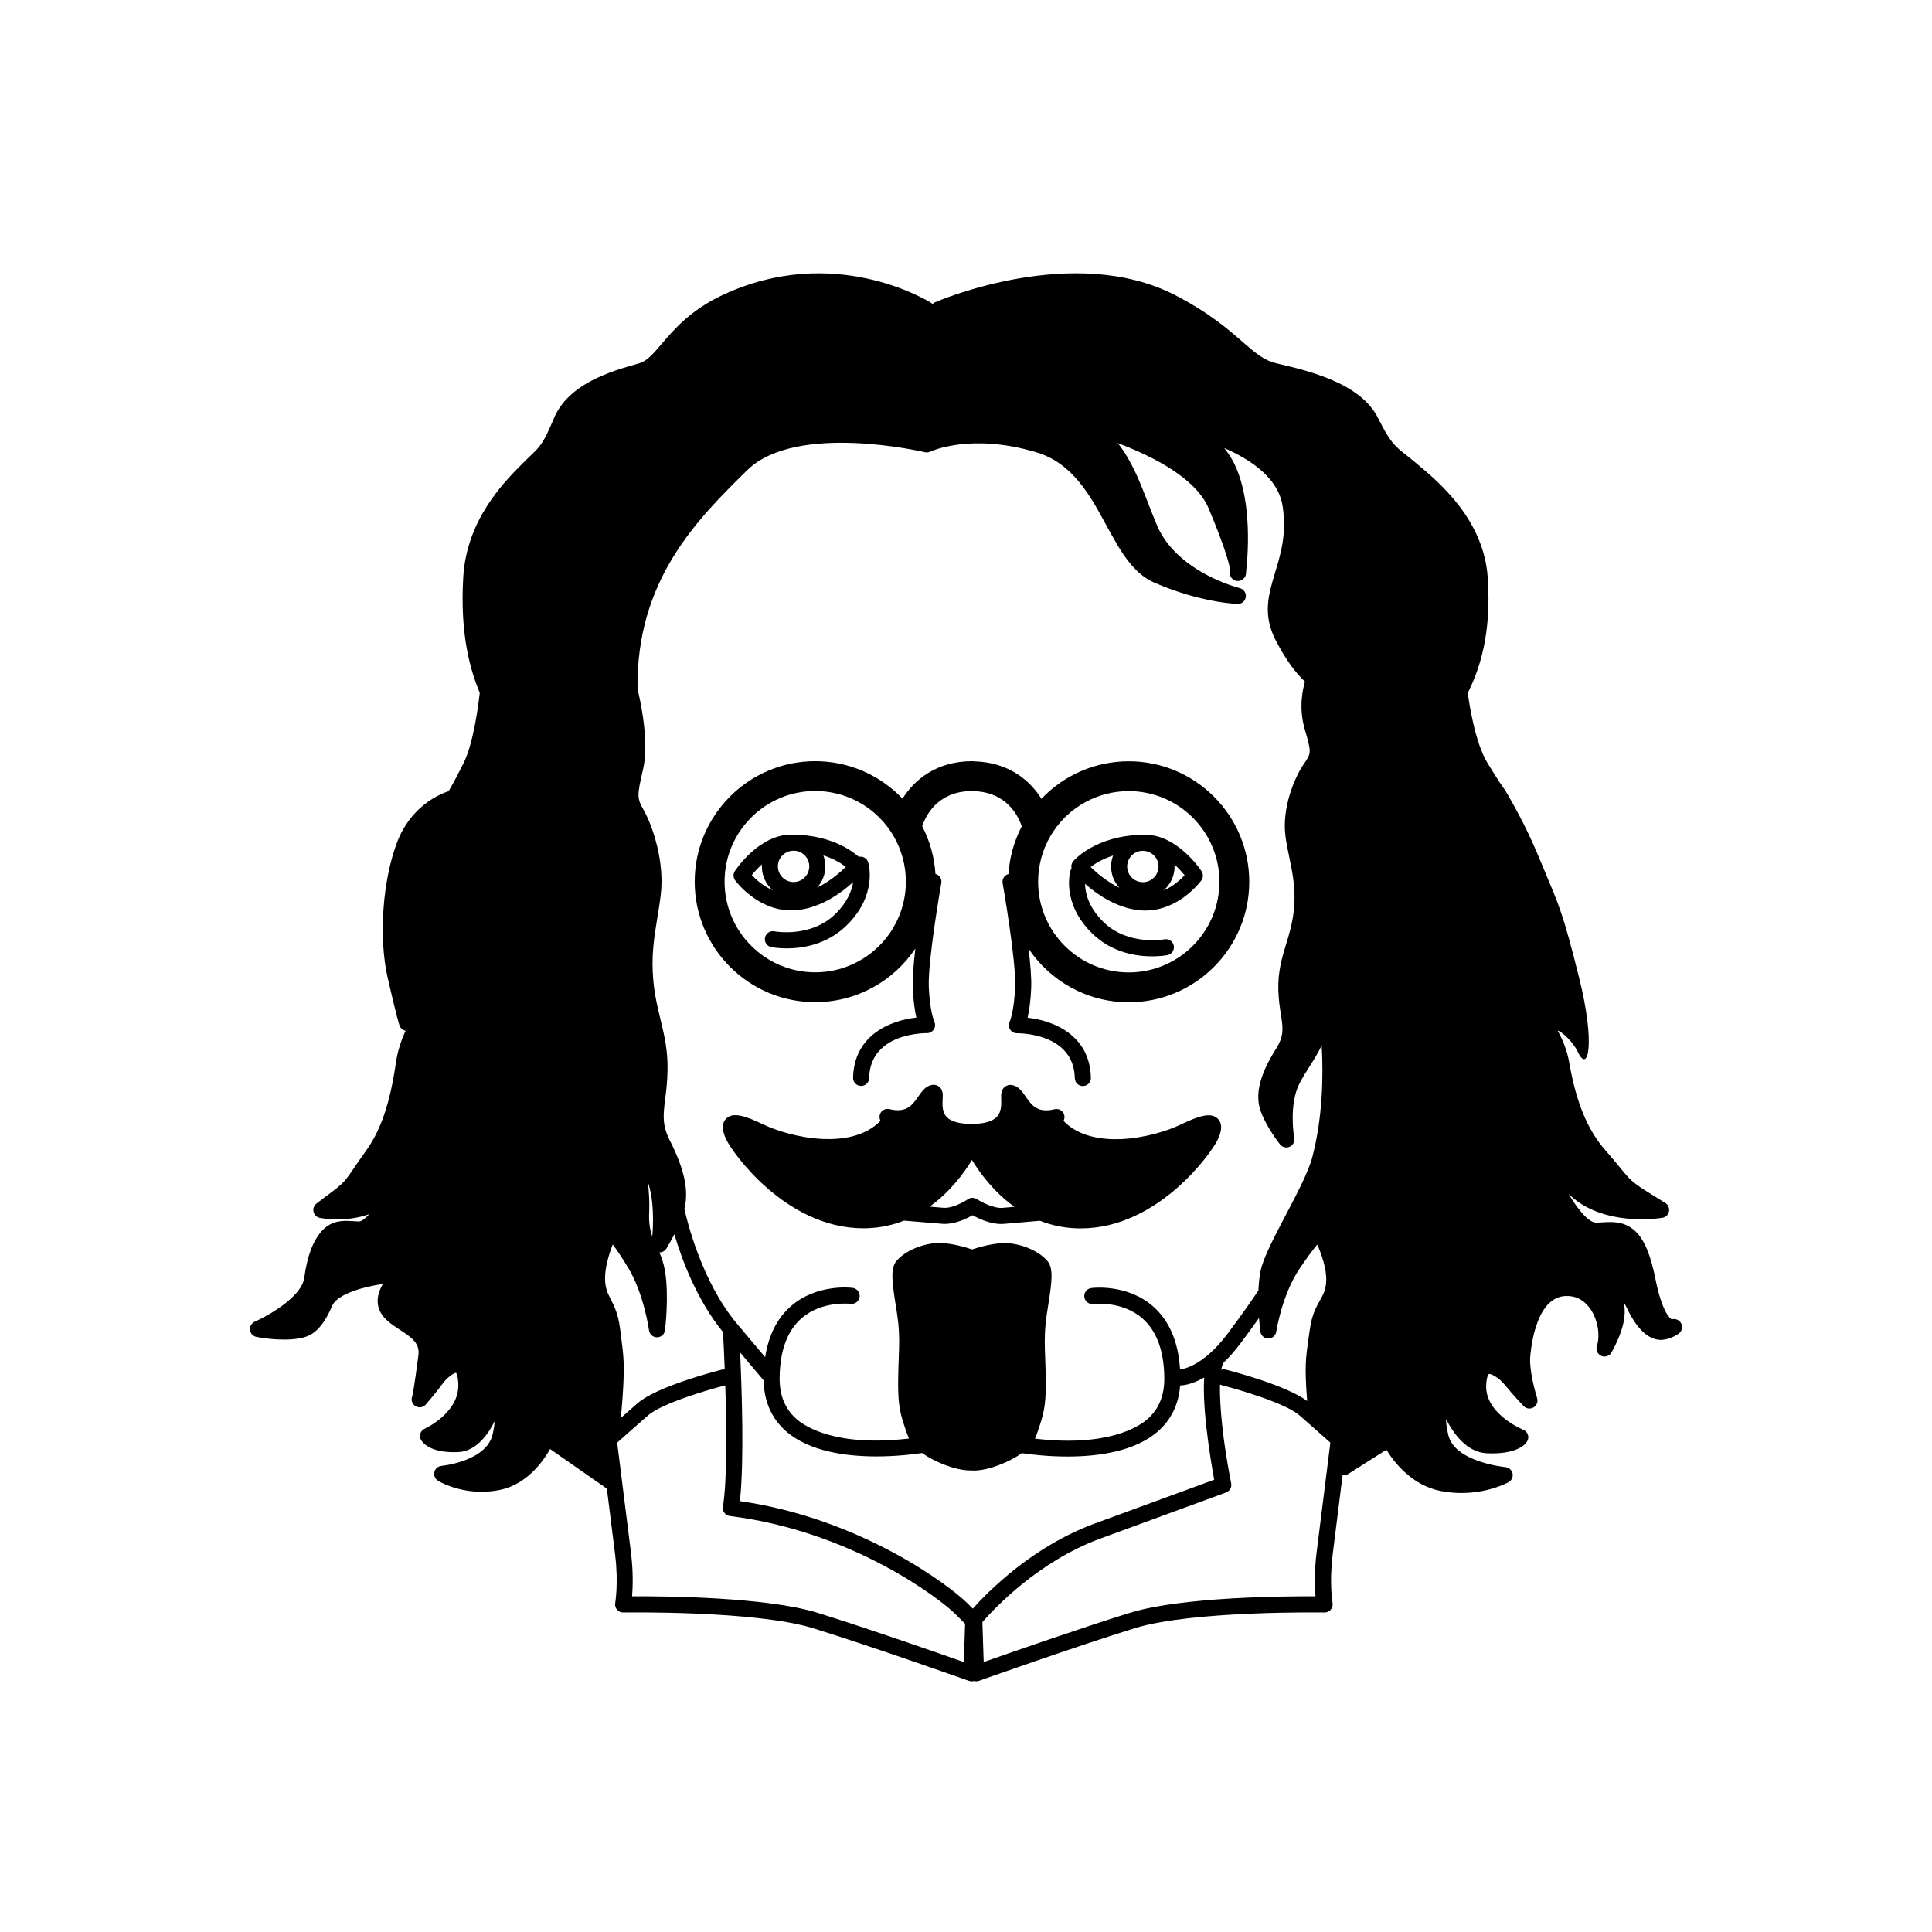 <?xml version="1.0" encoding="UTF-8"?>
<!-- Uploaded to: ICON Repo, www.iconrepo.com, Generator: ICON Repo Mixer Tools -->
<svg fill="#000000" width="800px" height="800px" version="1.1" viewBox="144 144 512 512" xmlns="http://www.w3.org/2000/svg">
 <g>
  <path d="m456.81 442.06c-3.309 1.59-9.406 3.539-15.707 3.812-4.699 0.199-11.113-0.488-15.266-4.828 0.246-0.449 0.336-0.984 0.207-1.52-0.273-1.145-1.422-1.844-2.566-1.57-4.57 1.102-6.074-1.07-7.676-3.371-0.961-1.383-1.953-2.812-3.699-3.055-0.699-0.098-1.395 0.113-1.91 0.574-0.926 0.828-0.898 1.957-0.863 3.148 0.039 1.449 0.094 3.43-1.184 4.746-1.195 1.23-3.441 1.852-6.672 1.852-3.172 0-5.453-0.637-6.594-1.836-1.242-1.305-1.141-3.289-1.066-4.742 0.059-1.199 0.117-2.332-0.809-3.184-0.516-0.473-1.219-0.691-1.926-0.59-1.746 0.242-2.738 1.672-3.699 3.055-1.598 2.301-3.106 4.477-7.672 3.371-1.145-0.273-2.293 0.426-2.57 1.57-0.129 0.535-0.035 1.07 0.207 1.52-4.152 4.336-10.562 5.027-15.266 4.828-6.301-0.273-12.398-2.223-15.707-3.812-4.91-2.356-8.105-3.375-9.906-1.602-1.758 1.734-0.5 4.465 0.039 5.629 1.445 3.133 15.605 23.453 36.289 23.453 0.332 0 0.668-0.004 1.004-0.016 3.609-0.113 6.863-0.867 9.785-2.016l10.059 0.84c0.238 0.02 0.477 0.031 0.719 0.031 2.902 0 5.789-1.387 7.371-2.297 1.633 0.906 4.641 2.316 7.57 2.316 0.238 0 0.477-0.008 0.711-0.027 3.019-0.25 7.961-0.688 9.586-0.828 2.918 1.148 6.172 1.898 9.781 2.012 0.34 0.012 0.672 0.016 1.004 0.016 20.684 0 34.848-20.32 36.289-23.453 0.539-1.164 1.797-3.898 0.039-5.629-1.797-1.773-4.992-0.758-9.902 1.602zm-47.152 22.035c-2.359 0.195-5.699-1.602-6.781-2.312-0.008-0.004-0.016-0.008-0.02-0.012-0.039-0.027-0.086-0.043-0.129-0.066-0.586-0.324-1.266-0.352-1.848-0.105-0.027 0.012-0.055 0.031-0.082 0.043-0.098 0.047-0.195 0.094-0.285 0.156-0.004 0.004-0.008 0.004-0.016 0.008-1.012 0.695-4.144 2.461-6.5 2.266l-3.637-0.305c5.445-3.894 9.133-8.93 11.219-12.363 2.086 3.441 5.793 8.508 11.273 12.418-1.148 0.102-2.262 0.199-3.195 0.273z"/>
  <path d="m589.43 494.55c-0.516-0.82-1.504-1.172-2.398-0.91-0.391-0.195-2.527-1.672-4.356-10.84-1.25-6.266-2.918-10.234-5.242-12.477-0.395-0.379-0.816-0.719-1.254-1.008-2.574-1.699-5.356-1.527-8.051-1.359-0.328 0.02-0.664 0.043-1 0.059-1.844 0.102-4.574-2.809-7.43-7.602 5.742 5.629 13.938 6.703 19.34 6.703 3.106 0 5.289-0.355 5.535-0.395 0.871-0.148 1.559-0.816 1.73-1.684 0.172-0.867-0.211-1.75-0.957-2.219l-5.344-3.344c-3.547-2.223-4.336-3.184-6.68-6.047-0.949-1.156-2.129-2.598-3.801-4.504-4.809-5.473-7.785-12.656-9.652-23.293-0.59-3.356-1.777-6.172-3.051-8.457 0.777-0.043 3.922 2.699 5.312 5.551 2.781 6.027 4.703-2.184 0.363-19.574s-5.344-19.207-9.367-28.848c-2.484-5.949-4.664-11.383-10.164-20.75-0.629-0.852-2.078-2.938-4.805-7.422-3.293-5.422-4.832-15.848-5.18-18.484 2.891-5.82 6.387-15.238 5.273-30.738-1.094-15.262-12.926-25.141-18.613-29.887l-0.578-0.484c-0.949-0.797-1.758-1.434-2.469-1.996-3.008-2.371-4.133-3.258-7.414-9.797-4.629-9.227-18.359-12.453-26.566-14.379l-0.496-0.117c-3.18-0.75-5.434-2.711-8.852-5.684-3.785-3.293-8.969-7.801-17.914-12.387-26.719-13.699-62.07 1.293-63.562 1.938-0.254 0.109-0.473 0.266-0.656 0.449-0.109-0.109-0.23-0.211-0.367-0.297-1.043-0.652-25.824-15.852-55.23-2.094-8.531 3.992-12.934 9.156-16.145 12.922-2.273 2.668-3.918 4.598-6.051 5.203l-0.41 0.117c-6.848 1.949-18.309 5.211-22.16 14.496-2.715 6.547-3.641 7.43-6.113 9.789-0.59 0.562-1.258 1.203-2.047 2l-0.477 0.48c-4.695 4.742-14.465 14.613-15.363 29.777-0.918 15.492 1.984 24.875 4.367 30.656-0.266 2.469-1.543 13.16-4.316 18.695-2.195 4.375-3.391 6.469-3.926 7.356-2.574 0.859-10.059 4.106-13.645 13.523-3.879 10.188-4.934 25.285-2.516 35.898 2.387 10.469 3.09 12.52 3.164 12.723 0.266 0.73 0.887 1.219 1.598 1.355-1.078 2.301-2.09 5.156-2.586 8.562-1.551 10.684-4.019 17.895-8.004 23.383-1.383 1.906-2.359 3.348-3.144 4.508-1.926 2.844-2.574 3.801-5.469 5.996l-4.414 3.344c-0.664 0.504-0.973 1.352-0.789 2.168s0.828 1.445 1.648 1.617c0.207 0.043 2.07 0.41 4.723 0.406 2.367 0 5.367-0.301 8.379-1.375-1.113 1.277-2.07 1.93-2.773 1.93h-0.062c-0.305-0.016-0.605-0.039-0.902-0.059-2.508-0.172-5.106-0.352-7.531 1.414-0.406 0.293-0.793 0.637-1.16 1.027-2.398 2.547-4.004 6.766-4.773 12.539-0.68 5.106-9.699 10.133-13.117 11.637-0.848 0.371-1.359 1.25-1.262 2.172 0.098 0.922 0.777 1.672 1.688 1.859 0.258 0.055 6.34 1.289 11.418 0.391l0.094-0.016c2.75-0.48 5.688-1.852 8.559-8.574 0.879-2.059 4.273-3.867 9.559-5.094 1.359-0.316 2.691-0.555 3.891-0.738-1.117 1.961-1.547 3.715-1.328 5.363 0.434 3.273 3.281 5.125 5.797 6.758 3.332 2.168 5.352 3.652 4.945 6.812-1.117 8.641-1.551 10.531-1.637 10.859-0.328 0.832-0.102 1.816 0.625 2.414 0.891 0.738 2.203 0.629 2.965-0.242 0.109-0.129 2.731-3.141 4.531-5.621 1.109-1.531 2.871-2.75 3.5-2.797 0.129 0.18 0.543 0.922 0.594 3.117 0.184 7.562-8.797 11.648-8.883 11.684-0.547 0.242-0.965 0.699-1.156 1.262s-0.141 1.184 0.145 1.707c0.328 0.602 2.344 3.594 9.914 3.238 4.594-0.211 7.723-4.406 9.621-8.176-0.07 0.969-0.234 2.109-0.539 3.453-1.621 7.191-13.449 8.371-13.562 8.383-0.914 0.082-1.668 0.738-1.879 1.629-0.211 0.891 0.176 1.82 0.953 2.301 0.234 0.148 4.836 2.93 11.539 2.93 1.57 0 3.258-0.152 5.031-0.527 6.934-1.469 11.227-7.434 13.148-10.797l14.988 10.461c0.016 0.012 0.035 0.02 0.051 0.031 0.812 6.469 1.727 13.75 2.195 17.566 0.918 7.453 0.023 12.699 0.016 12.75-0.113 0.625 0.062 1.27 0.477 1.754 0.41 0.484 1.008 0.754 1.656 0.746 0.348-0.008 35.039-0.547 50.266 4.164 15.508 4.797 41.086 13.871 41.344 13.961 0.23 0.082 0.473 0.121 0.711 0.121 0.203 0 0.402-0.031 0.598-0.086 0.195 0.059 0.395 0.086 0.598 0.086 0.238 0 0.48-0.039 0.711-0.121 0.258-0.094 25.832-9.164 41.344-13.961 15.223-4.707 49.918-4.168 50.266-4.164 0.633 0.012 1.242-0.262 1.652-0.746 0.414-0.484 0.59-1.125 0.48-1.75-0.008-0.051-0.902-5.301 0.016-12.75 0.559-4.551 1.746-14.004 2.644-21.156 0.5 0.082 1.023-0.004 1.484-0.297l10.125-6.426c2.035 3.312 6.762 9.461 14.441 10.941 1.922 0.371 3.75 0.523 5.453 0.523 7.258 0 12.242-2.742 12.496-2.883 0.816-0.461 1.238-1.395 1.039-2.312-0.199-0.914-0.973-1.59-1.906-1.668-0.133-0.012-13.328-1.289-15.098-8.426-0.438-1.77-0.613-3.188-0.629-4.312 2.012 3.945 5.566 8.855 10.852 9.078 7.934 0.328 10.16-2.336 10.652-3.164 0.32-0.535 0.387-1.184 0.191-1.77-0.199-0.59-0.645-1.062-1.223-1.297-0.102-0.039-10.027-4.141-9.828-11.652 0.07-2.621 0.695-3.109 0.703-3.113 0.527-0.234 2.828 1.09 4.242 2.863 1.977 2.481 4.856 5.492 4.981 5.617 0.684 0.715 1.77 0.863 2.625 0.359 0.852-0.504 1.242-1.527 0.945-2.473-0.574-1.82-2.027-7.269-1.844-10.605 0.035-0.648 0.957-15.875 9.18-16.434 2.621-0.176 4.785 0.82 6.449 2.969 2.484 3.203 2.918 7.68 2.062 10.266-0.344 1.047 0.164 2.18 1.172 2.621 1.008 0.438 2.188 0.035 2.715-0.93 2.977-5.434 4.016-9.668 3.227-13.215 0.273 0.395 0.523 0.828 0.746 1.297 3.695 7.871 7.519 8.973 10.066 8.52 2.137-0.383 3.652-1.484 3.816-1.609 0.852-0.672 1.078-1.902 0.492-2.84zm-280.84 3.644c-0.086-0.672-0.184-1.395-0.281-2.184-0.488-3.856-1.57-5.977-2.441-7.68-0.828-1.613-1.422-2.781-1.516-5.211-0.117-3.043 1.043-6.766 2.023-9.328 1.016 1.344 2.41 3.367 4.176 6.32 4.129 6.898 5.441 16.355 5.453 16.449 0.145 1.059 1.043 1.844 2.109 1.844h0.012c1.07-0.004 1.969-0.805 2.102-1.863 0.047-0.375 1.129-9.211-0.016-15.82-0.34-1.957-0.891-3.488-1.469-4.824 0.012 0 0.023 0.004 0.035 0.004 0.711 0 1.398-0.359 1.797-0.988 0.074-0.113 1.047-1.66 2.141-3.816 1.98 6.703 5.961 17.43 12.887 25.914 0.082 1.461 0.277 5.152 0.461 9.91-0.242-0.027-0.496-0.016-0.746 0.047-1.754 0.441-17.273 4.457-22.375 8.922-1.594 1.395-3.117 2.734-4.445 3.91 0.168-1.473 0.332-3.258 0.484-5.43 0.602-8.57 0.312-10.797-0.391-16.176zm1.914-75.152c0.094-0.047 0.18-0.102 0.258-0.16-0.078 0.055-0.164 0.109-0.258 0.16zm6.359 48.625c-0.598-1.668-0.973-3.609-0.816-6.606 0.117-2.215-0.043-4.949-0.34-7.801 1.688 4.969 1.422 11.344 1.156 14.406zm2.164-57.555c-0.746-3.082-1.516-6.266-1.883-10.18-0.609-6.523 0.199-11.469 1.059-16.699 0.332-2.016 0.672-4.102 0.922-6.273 0.988-8.512-2.07-17.793-4.367-21.953-1.941-3.516-2.059-3.727-0.309-11.262 1.742-7.504-1.016-19.219-1.496-21.141-0.402-28.988 15.926-45.062 29.055-57.98 12.996-12.793 46.777-4.859 47.117-4.777 0.48 0.117 0.996 0.055 1.441-0.16 0.105-0.051 10.547-5.004 27.953 0.133 9.68 2.856 14.258 11.258 18.68 19.383 3.547 6.516 6.898 12.668 12.699 15.195 12.094 5.273 21.668 5.637 22.07 5.652 1.109 0.039 2.031-0.762 2.18-1.844 0.145-1.082-0.551-2.098-1.609-2.356-0.164-0.039-16.656-4.148-21.953-16.703-0.805-1.902-1.555-3.836-2.277-5.703-2.254-5.809-4.445-11.465-8.094-16.023 0.156 0.059 0.309 0.117 0.465 0.176 12.824 4.91 20.992 10.828 23.621 17.117 4.949 11.832 5.606 15.484 5.684 16.406-0.031 0.258-0.051 0.406-0.051 0.422-0.125 0.906 0.344 1.789 1.16 2.199 0.82 0.406 1.805 0.246 2.453-0.398 0.324-0.324 0.711-0.711 0.695-1.965 0.473-4.086 2.184-23.145-5.746-32.543-0.027-0.031-0.055-0.062-0.082-0.098 6.992 3.016 14.391 7.934 15.508 15.465 1.082 7.297-0.484 12.48-1.996 17.496-1.727 5.727-3.359 11.137 0.078 17.832 2.758 5.371 5.375 8.828 7.832 11.105-0.582 1.918-1.73 6.906-0.062 12.633 1.809 6.227 1.77 6.281-0.266 9.23-2.531 3.664-5.902 11.848-4.809 19.383 0.277 1.895 0.648 3.703 1.008 5.453 0.918 4.469 1.785 8.691 1.133 14.223-0.387 3.324-1.215 6.051-2.012 8.688-1.086 3.582-2.203 7.289-2.059 12.117 0.078 2.602 0.398 4.648 0.68 6.453 0.574 3.664 0.887 5.68-1.305 9.156-4.352 6.887-5.629 12.156-4.019 16.578 1.531 4.219 4.961 8.559 5.106 8.742 0.414 0.52 1.035 0.805 1.668 0.805 0.297 0 0.594-0.062 0.879-0.191 0.887-0.402 1.391-1.359 1.215-2.32-0.016-0.09-1.559-8.859 1.43-14.539 0.859-1.641 1.793-3.109 2.691-4.531 1.086-1.715 2.188-3.461 3.152-5.488 0.457 8.168 0.258 19.141-2.504 29.672-1.016 3.875-4.082 9.715-7.051 15.359-3.094 5.887-6.019 11.449-6.684 14.938-0.301 1.582-0.461 3.289-0.531 4.981-0.82 1.246-3.414 5.109-8.094 11.379-6.879 9.219-12.566 9.531-12.586 9.531-0.031 0-0.059 0.008-0.09 0.008-0.465-7.363-2.887-12.996-7.223-16.754-6.875-5.957-15.926-4.848-16.305-4.797-1.168 0.152-1.988 1.223-1.836 2.387 0.152 1.168 1.223 1.992 2.387 1.832 0.074-0.008 7.523-0.922 12.965 3.797 3.785 3.281 5.75 8.566 5.84 15.711 0.059 4.731-1.422 8.352-4.523 11.059-2.102 1.84-10.293 7.43-29.766 5.121 0.359-0.75 0.66-1.621 1.039-2.781l0.297-0.898c1.32-3.957 1.633-6.606 1.527-12.875-0.031-1.809-0.086-3.371-0.141-4.75-0.125-3.363-0.215-5.793 0.129-9.301 0.141-1.441 0.406-3.106 0.688-4.871 0.945-5.949 1.441-9.691-0.254-11.637-2.156-2.477-6.309-4.356-10.336-4.676-3.316-0.266-7.719 1.027-9.586 1.641-1.816-0.602-6.309-1.941-9.676-1.668-4.027 0.32-8.18 2.203-10.336 4.676-1.695 1.945-1.199 5.688-0.254 11.637 0.281 1.762 0.547 3.43 0.688 4.871 0.344 3.508 0.254 5.938 0.129 9.301-0.051 1.379-0.109 2.941-0.141 4.75-0.105 6.269 0.207 8.918 1.527 12.875l0.297 0.898c0.379 1.156 0.68 2.027 1.039 2.777-19.469 2.309-27.664-3.281-29.77-5.121-3.102-2.711-4.582-6.328-4.519-11.059 0.09-7.125 2.043-12.402 5.809-15.688 5.402-4.711 12.93-3.832 12.996-3.824 1.16 0.156 2.234-0.668 2.387-1.832 0.152-1.164-0.668-2.234-1.836-2.387-0.383-0.051-9.434-1.156-16.305 4.797-3.691 3.199-5.992 7.754-6.883 13.574l-7.465-8.871c-9.41-11.18-13.309-27.555-13.941-30.441 1.207-4.84 0.02-10.434-3.816-18.035-2.133-4.227-1.809-6.801-1.277-11.07 0.258-2.066 0.551-4.41 0.621-7.375 0.137-5.453-0.84-9.496-1.875-13.773zm172.09 82.188c-0.109 0.789-0.215 1.512-0.309 2.18-0.773 5.394-1.098 7.629-0.434 16.219 0.016 0.195 0.031 0.383 0.047 0.574-5.731-4.215-19.934-7.891-21.605-8.312-0.402-0.102-0.801-0.074-1.168 0.043 0.168-0.926 0.395-1.582 0.676-1.949 1.434-1.379 2.941-3.07 4.488-5.144 1.977-2.648 3.57-4.852 4.836-6.633 0.152 2.055 0.344 3.461 0.363 3.606 0.145 1.051 1.039 1.832 2.098 1.836 1.047-0.004 1.961-0.77 2.117-1.816 0.012-0.094 1.441-9.496 5.984-16.398 2.129-3.234 3.766-5.352 4.894-6.684 1.098 2.547 2.492 6.453 2.359 9.605-0.102 2.391-0.75 3.547-1.648 5.148-0.961 1.715-2.16 3.844-2.699 7.727zm-27.367 26.344c0.633 5.543 1.539 10.836 2.027 13.5-4.184 1.535-15.836 5.809-31.586 11.578-16.527 6.055-28.316 18.02-32.387 22.586l-1.414-1.414c-4.633-4.633-28.168-22.473-60.309-27.086 1.16-10.359 0.516-29.457 0.059-39.395l6.227 7.394c0.113 5.594 2.113 10.137 5.969 13.508 6.129 5.356 15.91 6.652 23.945 6.652 5.152 0 9.586-0.535 11.879-0.871l0.164-0.023c0.02-0.004 0.039-0.012 0.059-0.016 2.742 2.066 8.562 4.625 12.711 4.625 0.059 0 0.113-0.008 0.172-0.008 0.004 0 0.008 0.004 0.012 0.004 0.258 0.023 0.527 0.035 0.805 0.035 4.148 0 9.969-2.559 12.711-4.625 0.02 0.004 0.039 0.012 0.059 0.016l0.164 0.023c2.289 0.34 6.723 0.871 11.879 0.871 8.035 0 17.816-1.297 23.945-6.652 3.551-3.102 5.531-7.199 5.91-12.199 0.023 0 0.047 0.008 0.066 0.008 0.438 0 2.848-0.102 6.312-2.109-0.207 3.027-0.094 7.344 0.621 13.598zm-103.08 48.766c-13.633-4.219-40.844-4.422-49.164-4.375 0.203-2.441 0.332-6.496-0.281-11.488-0.84-6.809-3.078-24.605-3.664-29.23 1.457-1.297 4.648-4.133 8.18-7.223 3.633-3.18 15.863-6.785 20.469-7.961 0.352 10.938 0.512 25.105-0.625 32.176-0.094 0.57 0.051 1.152 0.398 1.617 0.348 0.461 0.867 0.766 1.441 0.836 32.023 3.957 55.438 21.637 59.953 26.156l2.387 2.391-0.332 10.16c-7.062-2.496-26.188-9.168-38.762-13.059zm132.23-15.863c-0.613 4.992-0.484 9.047-0.281 11.488-8.332-0.043-35.531 0.16-49.164 4.375-12.578 3.891-31.699 10.562-38.766 13.047l-0.348-10.586c3.004-3.457 14.789-16.102 31.301-22.152 19.922-7.297 33.281-12.199 33.281-12.199 0.984-0.359 1.559-1.387 1.355-2.414-2.211-11.156-3.094-20.461-2.969-26.195 0.141 0.074 0.293 0.137 0.453 0.176 4.488 1.133 16.938 4.785 20.617 8 3.531 3.09 6.723 5.926 8.18 7.223-0.578 4.629-2.82 22.426-3.66 29.238z"/>
  <path d="m449.32 397.44c2.328 0 3.906-0.301 4.078-0.336 1.152-0.23 1.895-1.348 1.664-2.5-0.227-1.152-1.344-1.902-2.5-1.676-0.098 0.02-9.621 1.789-16.148-4.602-4.004-3.922-4.824-7.746-4.867-10.102 3.492 3.09 9.043 6.758 15.211 7.059 0.254 0.012 0.504 0.02 0.754 0.02 8.926 0 14.617-7.66 14.855-7.988 0.523-0.715 0.547-1.676 0.062-2.418-0.258-0.395-6.402-9.684-14.961-9.684-0.156 0-0.309 0.004-0.461 0.008-0.051 0-0.098-0.008-0.148-0.008-0.098 0-0.191 0.012-0.285 0.016-12.379 0.301-17.938 6.75-18.176 7.031-0.441 0.527-0.582 1.219-0.434 1.855-0.102 0.156-0.188 0.324-0.246 0.508-0.109 0.348-2.57 8.629 5.715 16.746 5.231 5.117 11.746 6.07 15.887 6.07zm-2.883-27.945c0.199-0.008 0.406-0.012 0.609-0.012 2.207 0.098 3.977 1.918 3.977 4.148 0 2.293-1.863 4.156-4.156 4.156s-4.156-1.863-4.156-4.156c0-2.148 1.633-3.922 3.727-4.137zm11.496 6.473c-1.094 1.156-3.031 2.914-5.582 4.027 1.789-1.547 2.93-3.824 2.93-6.367 0-0.176-0.016-0.352-0.027-0.523 1.133 1.027 2.055 2.078 2.68 2.863zm-18.957-5.242c-0.336 0.906-0.527 1.879-0.527 2.902 0 2.172 0.836 4.148 2.195 5.644-3.25-1.586-5.984-3.898-7.609-5.512 1.172-0.902 3.121-2.125 5.941-3.035z"/>
  <path d="m360.04 409.58c11.047 0 20.801-5.641 26.539-14.195-0.473 4.059-0.789 7.879-0.688 10.328 0.152 3.629 0.555 6.215 0.953 7.957-6.898 0.746-16.531 4.644-16.77 15.934-0.023 1.176 0.906 2.148 2.082 2.172h0.047c1.152 0 2.102-0.922 2.129-2.082 0.254-11.977 14.684-11.914 15.312-11.906 0.723 0.02 1.418-0.363 1.816-0.98 0.402-0.613 0.449-1.406 0.141-2.07-0.012-0.023-1.184-2.617-1.457-9.203-0.293-6.984 3.277-27.316 3.316-27.52 0.195-1.098-0.496-2.137-1.555-2.418-0.281-4.414-1.48-8.723-3.508-12.633 0.941-2.832 4.004-9.078 12.766-9.328 0.102 0.008 0.199 0.016 0.301 0.016 9.191 0 12.355 6.469 13.305 9.34-2.027 3.914-3.227 8.219-3.508 12.637-1.059 0.281-1.75 1.32-1.555 2.418 0.035 0.203 3.606 20.535 3.316 27.52-0.273 6.586-1.445 9.176-1.441 9.176-0.332 0.664-0.289 1.453 0.105 2.082 0.391 0.621 1.074 0.996 1.805 0.996h0.031c0.609-0.012 15.059-0.07 15.316 11.906 0.023 1.16 0.973 2.082 2.129 2.082h0.047c1.176-0.023 2.109-1 2.082-2.172-0.238-11.293-9.875-15.188-16.77-15.934 0.398-1.742 0.805-4.328 0.953-7.957 0.102-2.449-0.215-6.273-0.688-10.328 5.734 8.551 15.488 14.195 26.539 14.195 17.605 0 31.934-14.324 31.934-31.93 0-17.605-14.324-31.934-31.934-31.934-8.836 0-17.156 3.648-23.137 9.941-3.066-4.875-8.637-9.641-17.691-9.918-0.195-0.031-0.395-0.051-0.598-0.051-9.551 0-15.367 4.914-18.527 9.941-5.981-6.293-14.305-9.941-23.137-9.941-17.605 0-31.934 14.324-31.934 31.934 0 17.602 14.324 31.926 31.93 31.926zm83.094-55.926c13.246 0 24.023 10.777 24.023 24.023 0 13.246-10.777 24.023-24.023 24.023-13.246 0-24.023-10.777-24.023-24.023 0-4.289 1.141-8.496 3.305-12.172 0.25-0.426 0.516-0.848 0.793-1.258 4.481-6.633 11.93-10.594 19.926-10.594zm-83.094-0.031c7.996 0 15.445 3.961 19.926 10.594 0.277 0.41 0.543 0.836 0.797 1.266 2.16 3.672 3.305 7.879 3.305 12.168 0 13.246-10.777 24.023-24.023 24.023s-24.023-10.777-24.023-24.023c-0.004-13.25 10.773-24.027 24.02-24.027z"/>
  <path d="m353.66 385.27c0.25 0 0.5-0.004 0.754-0.02 6.457-0.316 12.238-4.32 15.688-7.488-0.375 2.301-1.547 5.344-4.719 8.453-6.523 6.391-16.051 4.621-16.141 4.602-1.156-0.23-2.273 0.516-2.508 1.668-0.23 1.152 0.516 2.273 1.668 2.508 0.172 0.035 1.75 0.336 4.078 0.336 4.141 0 10.656-0.957 15.879-6.074 8.285-8.117 5.82-16.398 5.715-16.746-0.332-1.059-1.414-1.664-2.477-1.438-2.223-1.941-7.676-5.652-17-5.879-0.098-0.004-0.188-0.016-0.285-0.016-0.051 0-0.098 0.008-0.148 0.008-0.152 0-0.305-0.008-0.461-0.008-8.559 0-14.703 9.289-14.961 9.684-0.484 0.742-0.457 1.703 0.062 2.418 0.238 0.328 5.93 7.984 14.855 7.988-0.004 0.004 0 0.004 0 0.004zm0.469-15.82c0.207 0.004 0.41 0.008 0.609 0.012 2.09 0.215 3.727 1.988 3.727 4.133 0 2.293-1.863 4.156-4.156 4.156-2.293 0-4.156-1.863-4.156-4.156 0-2.231 1.766-4.051 3.977-4.144zm6.398 9.793c1.359-1.496 2.195-3.473 2.195-5.644 0-1.023-0.191-2-0.527-2.906 2.824 0.91 4.773 2.133 5.941 3.039-1.621 1.613-4.359 3.926-7.609 5.512zm-17.293-3.324c0.684-0.855 1.605-1.875 2.688-2.844-0.012 0.172-0.027 0.344-0.027 0.52 0 2.527 1.129 4.793 2.898 6.34-2.531-1.121-4.469-2.867-5.559-4.016z"/>
 </g>
</svg>